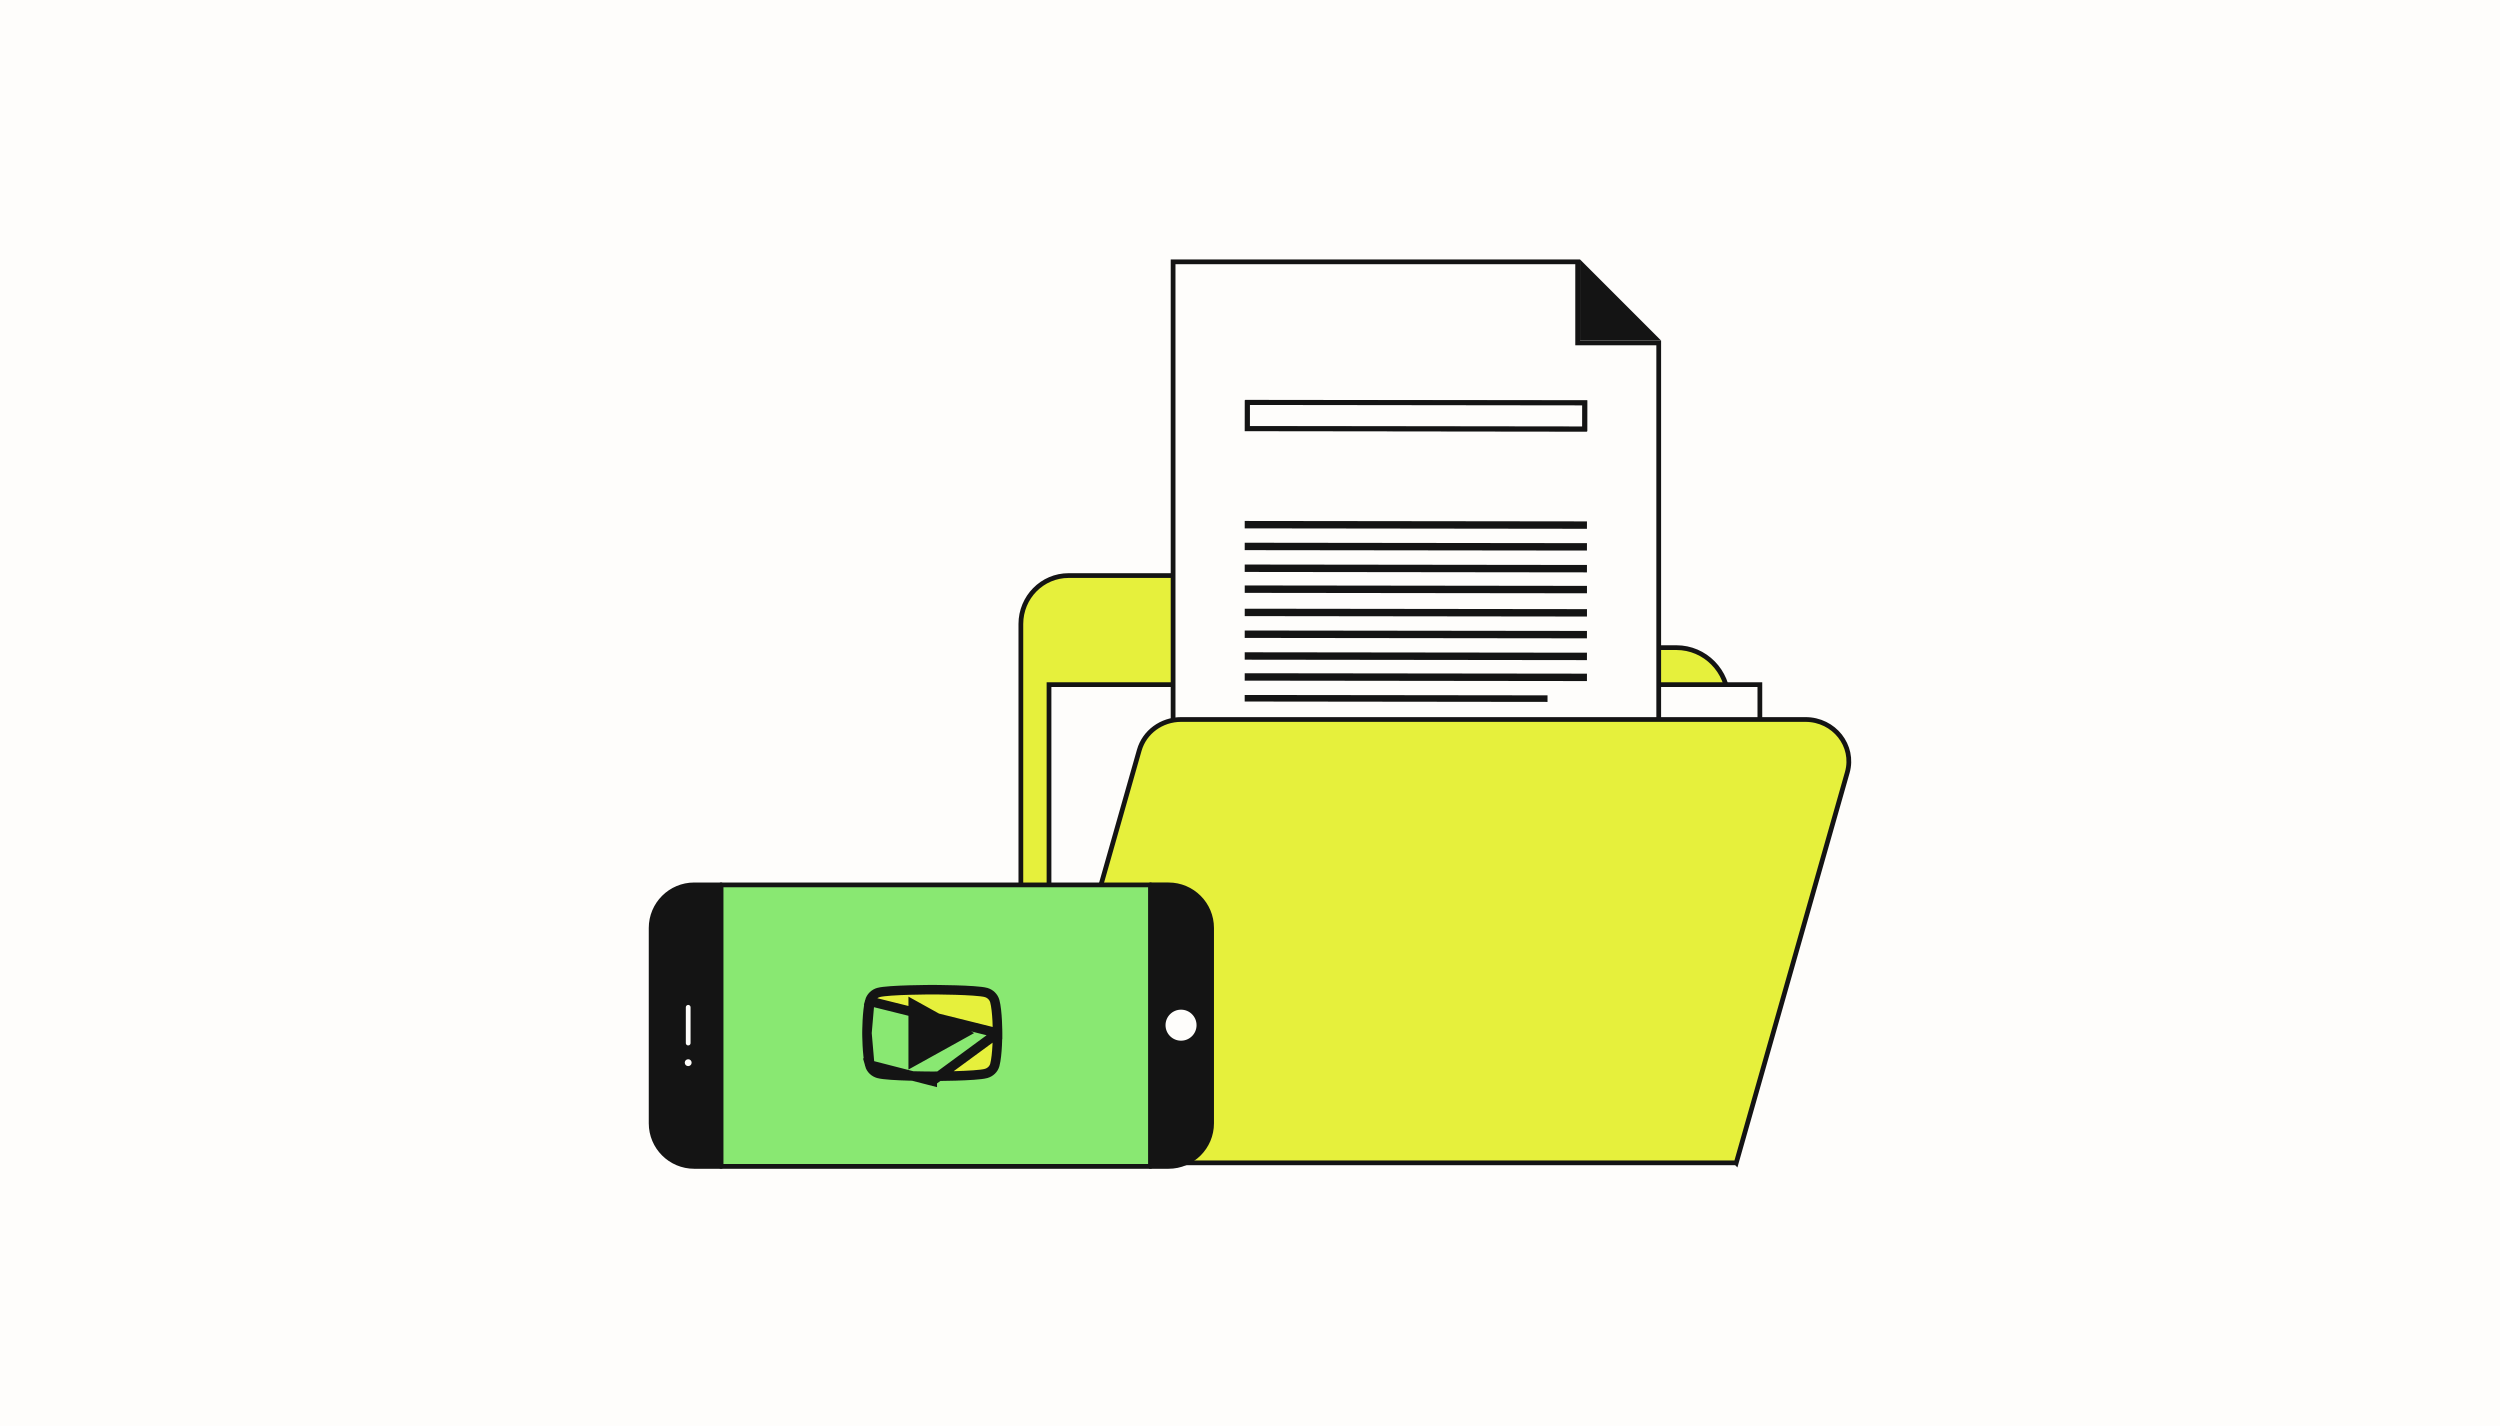 <svg width="526" height="300" viewBox="0 0 526 300" fill="none" xmlns="http://www.w3.org/2000/svg">
<rect width="526" height="300" fill="#FEFDFB"/>
<path d="M363.602 147.317V244.378H214.789V131.288C214.789 125.66 219.281 121.099 224.829 121.099H271.82C277.357 121.099 281.86 125.66 281.86 131.288C281.86 134.037 284.05 136.262 286.754 136.262H352.719C358.739 136.262 363.613 141.216 363.613 147.317H363.602Z" fill="#E6F03C" stroke="#141414" stroke-miterlimit="10"/>
<path d="M220.712 236.602H287.321C333.131 236.602 370.276 199.531 370.276 153.812V144.05H220.712V236.602Z" fill="#FEFDFB" stroke="#141414" stroke-miterlimit="10"/>
<path d="M332.94 55.797L348.288 71.15H332.94V55.797Z" fill="#141414" stroke="#141414"/>
<path d="M332.44 72.15H348.995V196.809H246.82V55.089H331.94V71.65V72.15H332.44Z" fill="#FEFDFB" stroke="#141414"/>
<path d="M262.386 90.224L262.393 84.705L333.4 84.792L333.393 90.311L262.386 90.224Z" stroke="#141414"/>
<path d="M262.47 90.152L262.477 84.633L333.484 84.72L333.477 90.239L262.47 90.152Z" stroke="#141414"/>
<path d="M262.387 138.3L262.388 137.74L333.395 137.827L333.394 138.387L262.387 138.3Z" stroke="#141414"/>
<path d="M262.387 142.709L262.388 142.149L333.395 142.235L333.394 142.795L262.387 142.709Z" stroke="#141414"/>
<path d="M262.387 133.72L262.388 133.16L333.395 133.247L333.394 133.807L262.387 133.72Z" stroke="#141414"/>
<path d="M262.392 129.132L262.393 128.572L333.4 128.659L333.399 129.219L262.392 129.132Z" stroke="#141414"/>
<path d="M262.387 119.839L262.388 119.279L333.395 119.366L333.394 119.926L262.387 119.839Z" stroke="#141414"/>
<path d="M262.392 124.24L262.393 123.68L333.4 123.767L333.399 124.327L262.392 124.24Z" stroke="#141414"/>
<path d="M262.387 115.251L262.388 114.691L333.395 114.778L333.394 115.338L262.387 115.251Z" stroke="#141414"/>
<path d="M262.387 110.671L262.388 110.111L333.395 110.198L333.394 110.758L262.387 110.671Z" stroke="#141414"/>
<path d="M262.383 147.103L262.383 146.722L325.099 146.799L325.098 147.18L262.383 147.103Z" stroke="#141414"/>
<path d="M365.293 244.663H215.001L239.701 157.855C240.787 154.025 244.384 151.381 248.494 151.381H379.874C385.893 151.381 390.264 156.92 388.667 162.53L365.303 244.673L365.293 244.663Z" fill="#E6F03C" stroke="#141414" stroke-miterlimit="10"/>
<path d="M146.066 186.179C141.059 186.179 137 190.238 137 195.245L137 236.344C137 241.352 141.059 245.411 146.066 245.411L151.711 245.411L151.711 186.179L146.066 186.179Z" fill="#141414" stroke="#141414" stroke-linecap="round" stroke-linejoin="round"/>
<path d="M245.852 245.411C250.86 245.411 254.919 241.352 254.919 236.344L254.919 195.244C254.919 190.236 250.86 186.177 245.852 186.177L242.055 186.177L242.055 245.411L245.852 245.411Z" fill="#141414" stroke="#141414" stroke-linecap="round" stroke-linejoin="round"/>
<path d="M151.714 186.179L151.714 245.411L242.057 245.411L242.057 186.179L151.714 186.179Z" fill="#89E872" stroke="#141414" stroke-linecap="round" stroke-linejoin="round"/>
<path d="M145.52 223.586C145.52 223.186 145.196 222.862 144.796 222.862C144.396 222.862 144.071 223.186 144.071 223.586C144.071 223.987 144.396 224.311 144.796 224.311C145.196 224.311 145.52 223.987 145.52 223.586Z" fill="#FEFDFB"/>
<path d="M144.796 219.461L144.796 211.936" stroke="#FEFDFB" stroke-linecap="round" stroke-linejoin="round"/>
<path d="M252.254 215.697C252.254 213.619 250.569 211.934 248.49 211.934C246.412 211.934 244.727 213.619 244.727 215.697C244.727 217.776 246.412 219.461 248.49 219.461C250.569 219.461 252.254 217.776 252.254 215.697Z" fill="#FEFDFB" stroke="#141414" stroke-linecap="round" stroke-linejoin="round"/>
<path d="M209.888 217.361V217.361V217.361V217.36V217.36V217.36L209.888 217.358L209.888 217.349L209.887 217.311C209.887 217.278 209.887 217.228 209.886 217.163C209.885 217.033 209.883 216.844 209.878 216.61C209.869 216.141 209.85 215.494 209.812 214.778C209.735 213.316 209.584 211.673 209.308 210.659C209.063 209.764 208.341 209.048 207.413 208.806L207.411 208.805C206.939 208.681 206.02 208.571 204.825 208.486C203.657 208.402 202.305 208.346 201.016 208.308C199.728 208.271 198.511 208.252 197.615 208.242C197.167 208.238 196.8 208.235 196.545 208.234C196.417 208.233 196.318 208.233 196.251 208.233L196.174 208.233L196.155 208.233L196.15 208.233L196.149 208.233H196.149L196.149 207.233L196.149 208.233H196.149L196.147 208.233L196.143 208.233L196.123 208.233L196.047 208.233C195.98 208.233 195.88 208.233 195.753 208.234C195.498 208.235 195.131 208.238 194.683 208.242C193.787 208.252 192.57 208.271 191.282 208.308C189.992 208.346 188.64 208.402 187.473 208.486C186.278 208.571 185.359 208.681 184.887 208.805L184.885 208.806C183.957 209.048 183.234 209.764 182.99 210.659L209.888 217.361ZM209.888 217.361V217.361L209.888 217.363L209.888 217.372L209.887 217.41C209.887 217.443 209.887 217.493 209.886 217.558C209.885 217.688 209.883 217.877 209.878 218.111C209.869 218.58 209.85 219.227 209.812 219.943C209.735 221.405 209.584 223.047 209.308 224.061C209.068 224.936 208.358 225.626 207.413 225.873L207.411 225.874C206.939 225.998 206.02 226.108 204.825 226.193C203.657 226.277 202.305 226.333 201.016 226.371C199.728 226.408 198.511 226.427 197.615 226.437C197.167 226.441 196.8 226.444 196.545 226.445C196.417 226.445 196.318 226.446 196.251 226.446L196.174 226.446L196.155 226.446L196.15 226.446H196.149H196.149L196.149 227.446M209.888 217.361L196.149 227.446M182.41 217.36V217.36V217.361V217.361L182.41 217.361L182.41 217.363L182.41 217.372L182.41 217.41C182.41 217.443 182.411 217.493 182.411 217.558C182.412 217.688 182.415 217.877 182.42 218.111C182.429 218.58 182.448 219.227 182.486 219.943C182.563 221.405 182.714 223.048 182.99 224.062L182.41 217.36ZM182.41 217.36L182.41 217.36L182.41 217.358L182.41 217.349L182.41 217.311C182.41 217.278 182.411 217.228 182.411 217.163C182.412 217.033 182.415 216.844 182.42 216.61C182.429 216.141 182.448 215.494 182.486 214.778C182.563 213.316 182.714 211.673 182.99 210.659L182.41 217.36ZM196.149 227.446L196.149 226.446H196.149H196.147L196.143 226.446L196.123 226.446L196.047 226.446C195.98 226.446 195.88 226.445 195.753 226.445C195.498 226.444 195.131 226.441 194.683 226.437C193.787 226.427 192.57 226.408 191.282 226.371C189.992 226.333 188.64 226.277 187.473 226.193C186.278 226.108 185.359 225.998 184.887 225.874L184.885 225.873C183.938 225.626 183.23 224.94 182.99 224.062L196.149 227.446ZM192.137 221.635V223.333L193.623 222.509L201.324 218.235L202.899 217.361L201.324 216.486L193.623 212.212L192.137 211.388V213.086V221.635Z" fill="#E6F03C" stroke="#141414" stroke-width="2"/>
<path d="M202.042 217.34L192.567 222.81L192.567 211.87L202.042 217.34Z" fill="#141414"/>
</svg>
